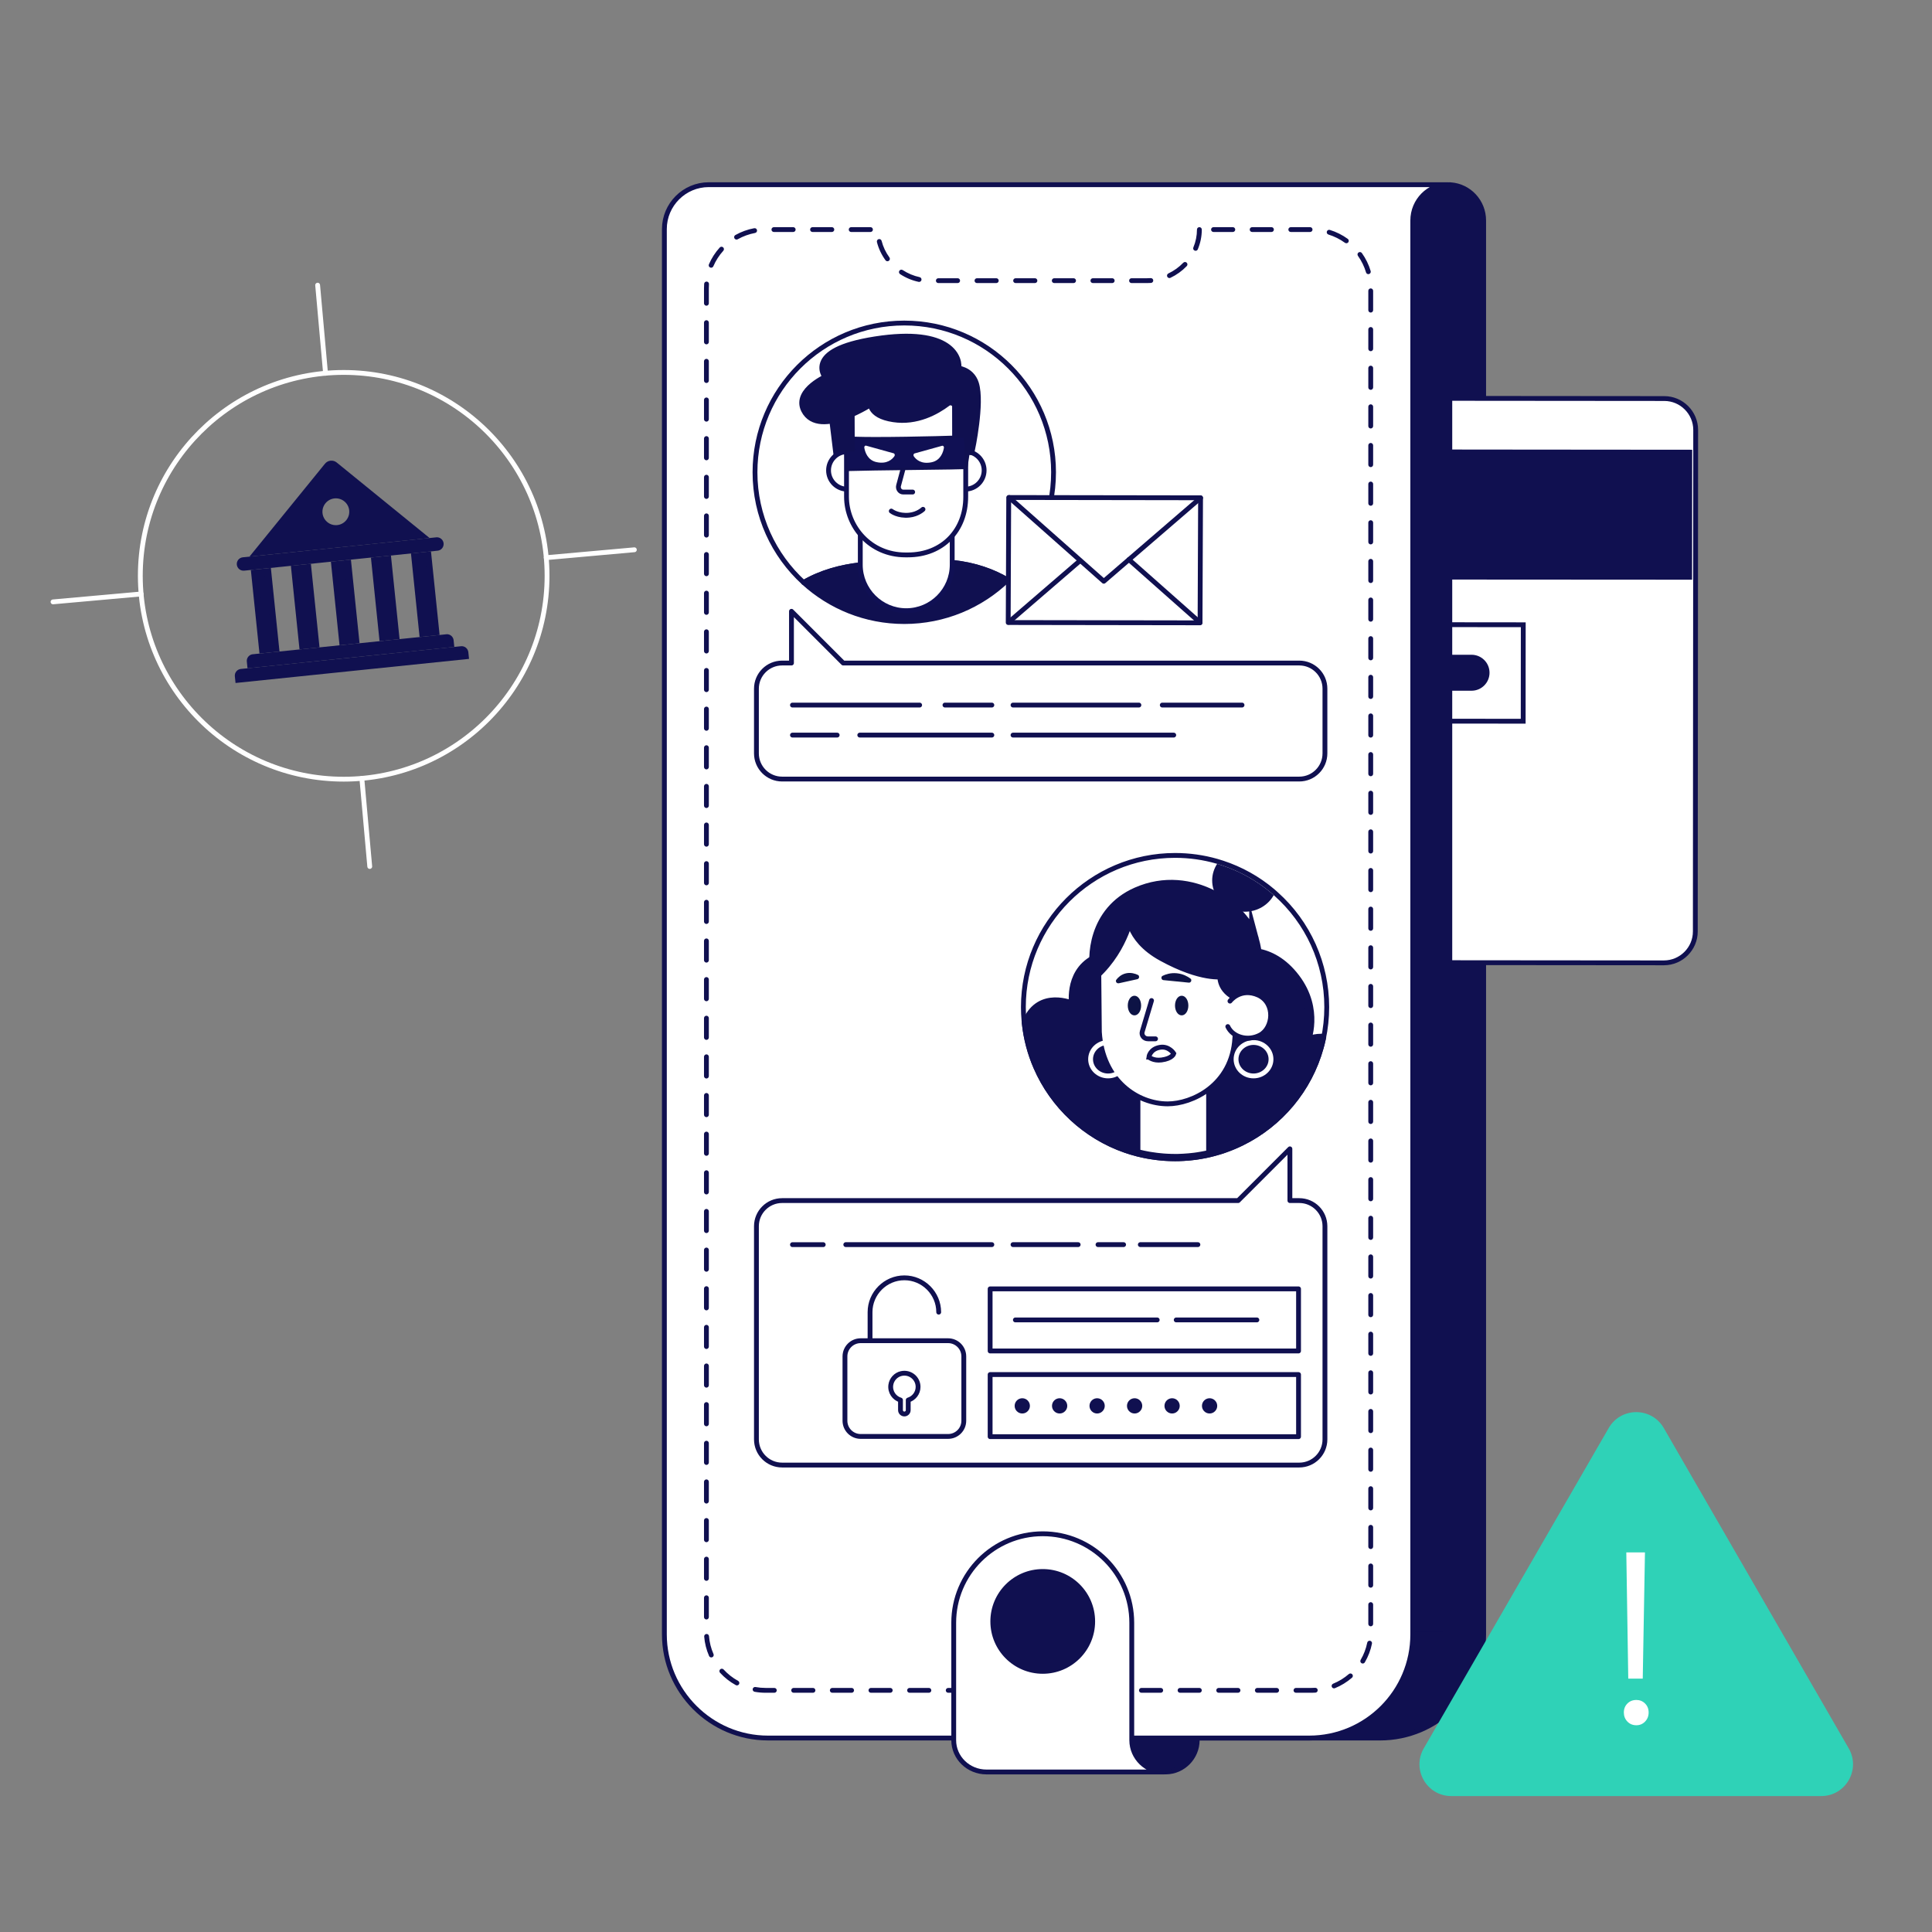 <?xml version="1.0" encoding="UTF-8"?>
<svg xmlns="http://www.w3.org/2000/svg" width="800" height="800" viewBox="0 0 800 800">
  <rect x="0" y="0" width="800" height="800" fill="#808080" stroke="none"/>
  <defs>
    <style>
      .cls-1, .cls-2, .cls-3, .cls-4 {
        fill: #fff;
      }

      .cls-5, .cls-6, .cls-7, .cls-8, .cls-9, .cls-10, .cls-11 {
        fill: #101050;
      }

      .cls-12 {
        fill: #2fd2b7;
      }

      .cls-2, .cls-6, .cls-7, .cls-8, .cls-3, .cls-13, .cls-14, .cls-11, .cls-15 {
        stroke: #101050;
      }

      .cls-2, .cls-6, .cls-8, .cls-9, .cls-3, .cls-4, .cls-16, .cls-13, .cls-17, .cls-15, .cls-18 {
        stroke-width: 2px;
      }

      .cls-2, .cls-7, .cls-8, .cls-9, .cls-10, .cls-14, .cls-11, .cls-17, .cls-15 {
        stroke-miterlimit: 10;
      }

      .cls-6, .cls-7, .cls-3, .cls-4, .cls-16, .cls-13, .cls-17, .cls-15 {
        stroke-linecap: round;
      }

      .cls-6, .cls-3, .cls-4, .cls-16, .cls-13, .cls-18, .cls-19 {
        stroke-linejoin: round;
      }

      .cls-7, .cls-10 {
        stroke-width: 4px;
      }

      .cls-9, .cls-10, .cls-16, .cls-17 {
        stroke: #fff;
      }

      .cls-4, .cls-18 {
        stroke: #101054;
      }

      .cls-16, .cls-13, .cls-17, .cls-15 {
        fill: none;
      }

      .cls-14, .cls-18 {
        fill: #101054;
      }

      .cls-19 {
        fill: #0d1345;
        stroke: #0d1345;
      }
    </style>
  </defs>
  <g id="Character-2" data-name="Character">
    <path class="cls-8" d="m600.767,76.513c7.591.575,13.579,6.976,13.579,14.781l.003,4.222-0,570.125 0,3.306v7.831c0,23.696-19.21,42.906-42.906,42.906h-90.666V76.513h119.99Z"/>
    <g>
      <path class="cls-2" d="m702.146,178.027l-.152,207.684c0,7.136-5.846,12.982-12.997,12.982l-88.658-.076v-233.664l88.825.076c7.136,0,12.982,5.861,12.982,12.997Z"/>
      <g>
        <polygon class="cls-5" points="600.838 239.478 600.838 186.636 629.658 186.666 700.203 186.726 700.158 239.538 600.838 239.478"/>
        <path class="cls-5" d="m601.338,187.137l28.319.029,70.045.06-.044,51.812-98.32-.059v-51.841m-1-1.001v53.842l100.319.061.046-53.811-71.045-.061-29.32-.03h0Z"/>
      </g>
      <polygon class="cls-2" points="630.751 258.699 630.721 298.647 600.338 298.617 600.338 258.669 630.751 258.699"/>
      <path class="cls-11" d="m616.281,278.559c0,1.928-.774,3.659-2.035,4.92-1.26,1.26-2.991,2.035-4.904,2.035h-9.004v-13.893h8.989c3.841,0,6.954,3.097,6.954,6.939Z"/>
    </g>
    <path class="cls-2" d="m588.537,90.153l.039.039c-.363-.026-.712-.039-1.075-.039h1.036Z"/>
    <rect class="cls-5" x="577.463" y="513.384" width="20.121" height="162.445"/>
    <path class="cls-2" d="m599.657,76.473c-8.086,0-14.661,6.642-14.661,14.821v585.484c0,23.696-19.205,42.901-42.901,42.901h-224.087c-23.602,0-42.901-19.299-42.901-42.901V94.836c0-10.104,8.259-18.363,18.363-18.363h306.187Z"/>
    <g>
      <path class="cls-1" d="m496.635,95.059h0c0,11.38-9.737,21.155-21.639,21.155l-89.89 0c-11.901 0-21.639-9.775-21.639-21.155h0l-.007.001h-46.422c-13.517,0-24.524,10.892-24.524,24.267v556.343c0,13.39,11.007,24.267,24.524,24.267h226.024c13.517,0,24.524-10.877,24.524-24.267V119.327c0-13.375-11.007-24.267-24.524-24.267h-46.422l-.005-.001Z"/>
      <path class="cls-5" d="m543.063,700.936h-6.429c-.552,0-1-.448-1-1s.448-1,1-1h6.429c.506,0,1.008-.016,1.506-.047.558-.037,1.026.384,1.061.935.035.551-.384,1.026-.935,1.061-.541.034-1.084.051-1.632.051Zm-14.429,0h-8c-.552,0-1-.448-1-1s.448-1,1-1h8c.552,0,1,.448,1,1s-.448,1-1,1Zm-16,0h-8c-.552,0-1-.448-1-1s.448-1,1-1h8c.552,0,1,.448,1,1s-.448,1-1,1Zm-16,0h-8c-.552,0-1-.448-1-1s.448-1,1-1h8c.552,0,1,.448,1,1s-.448,1-1,1Zm-16,0h-8c-.552,0-1-.448-1-1s.448-1,1-1h8c.552,0,1,.448,1,1s-.448,1-1,1Zm-16,0h-8c-.552,0-1-.448-1-1s.448-1,1-1h8c.552,0,1,.448,1,1s-.448,1-1,1Zm-16,0h-8c-.552,0-1-.448-1-1s.448-1,1-1h8c.552,0,1,.448,1,1s-.448,1-1,1Zm-16,0h-8c-.552,0-1-.448-1-1s.448-1,1-1h8c.552,0,1,.448,1,1s-.448,1-1,1Zm-16,0h-8c-.552,0-1-.448-1-1s.448-1,1-1h8c.552,0,1,.448,1,1s-.448,1-1,1Zm-16,0h-8c-.552,0-1-.448-1-1s.448-1,1-1h8c.552,0,1,.448,1,1s-.448,1-1,1Zm-16,0h-8c-.552,0-1-.448-1-1s.448-1,1-1h8c.552,0,1,.448,1,1s-.448,1-1,1Zm-16,0h-8c-.552,0-1-.448-1-1s.448-1,1-1h8c.552,0,1,.448,1,1s-.448,1-1,1Zm-16,0h-8c-.552,0-1-.448-1-1s.448-1,1-1h8c.552,0,1,.448,1,1s-.448,1-1,1Zm-16,0h-8c-.552,0-1-.448-1-1s.448-1,1-1h8c.552,0,1,.448,1,1s-.448,1-1,1Zm-16,0h-3.595c-1.53,0-3.063-.136-4.557-.403-.544-.098-.905-.617-.808-1.161.098-.543.619-.908,1.161-.808,1.377.247,2.792.372,4.204.372h3.595c.552,0,1,.448,1,1s-.448,1-1,1Zm231.762-1.825c-.395,0-.768-.235-.926-.622-.209-.511.036-1.095.547-1.304,2.375-.97,4.565-2.315,6.512-3.997.417-.362,1.049-.315,1.411.103.361.418.315,1.049-.103,1.41-2.111,1.825-4.487,3.283-7.062,4.336-.124.05-.252.075-.378.075Zm-247.245-1.221c-.163,0-.328-.04-.481-.124-2.441-1.343-4.634-3.064-6.518-5.116-.374-.407-.347-1.039.06-1.413.407-.375,1.04-.348,1.413.06,1.737,1.891,3.759,3.478,6.009,4.716.484.266.661.874.394,1.358-.182.331-.524.518-.877.518Zm259.129-9.062c-.172,0-.346-.044-.505-.138-.476-.28-.636-.893-.356-1.369,1.303-2.219,2.219-4.617,2.722-7.127.108-.542.634-.894,1.177-.784.542.108.893.635.784,1.177-.546,2.729-1.542,5.336-2.958,7.747-.186.317-.521.494-.863.494Zm-269.748-2.519c-.385,0-.751-.224-.916-.598-1.122-2.553-1.803-5.26-2.024-8.044-.043-.55.367-1.032.918-1.076.555-.042,1.032.368,1.076.918.203,2.561.829,5.05,1.861,7.398.222.506-.008,1.096-.513,1.318-.131.058-.268.085-.402.085Zm273.054-12.886c-.552,0-1-.448-1-1v-8c0-.552.448-1,1-1s1,.448,1,1v8c0,.552-.448,1-1,1Zm-275.072-2.833c-.552,0-1-.448-1-1v-8c0-.552.448-1,1-1s1,.448,1,1v8c0,.552-.448,1-1,1Zm275.072-13.167c-.552,0-1-.448-1-1v-8c0-.552.448-1,1-1s1,.448,1,1v8c0,.552-.448,1-1,1Zm-275.072-2.833c-.552,0-1-.448-1-1v-8c0-.552.448-1,1-1s1,.448,1,1v8c0,.552-.448,1-1,1Zm275.072-13.167c-.552,0-1-.448-1-1v-8c0-.552.448-1,1-1s1,.448,1,1v8c0,.552-.448,1-1,1Zm-275.072-2.833c-.552,0-1-.448-1-1v-8c0-.552.448-1,1-1s1,.448,1,1v8c0,.552-.448,1-1,1Zm275.072-13.167c-.552,0-1-.448-1-1v-8c0-.552.448-1,1-1s1,.448,1,1v8c0,.552-.448,1-1,1Zm-275.072-2.833c-.552,0-1-.448-1-1v-8c0-.552.448-1,1-1s1,.448,1,1v8c0,.552-.448,1-1,1Zm275.072-13.167c-.552,0-1-.448-1-1v-8c0-.552.448-1,1-1s1,.448,1,1v8c0,.552-.448,1-1,1Zm-275.072-2.833c-.552,0-1-.448-1-1v-8c0-.552.448-1,1-1s1,.448,1,1v8c0,.552-.448,1-1,1Zm275.072-13.167c-.552,0-1-.448-1-1v-8c0-.552.448-1,1-1s1,.448,1,1v8c0,.552-.448,1-1,1Zm-275.072-2.833c-.552,0-1-.448-1-1v-8c0-.552.448-1,1-1s1,.448,1,1v8c0,.552-.448,1-1,1Zm275.072-13.167c-.552,0-1-.448-1-1v-8c0-.552.448-1,1-1s1,.448,1,1v8c0,.552-.448,1-1,1Zm-275.072-2.833c-.552,0-1-.448-1-1v-8c0-.552.448-1,1-1s1,.448,1,1v8c0,.552-.448,1-1,1Zm275.072-13.167c-.552,0-1-.448-1-1v-8c0-.552.448-1,1-1s1,.448,1,1v8c0,.552-.448,1-1,1Zm-275.072-2.833c-.552,0-1-.448-1-1v-8c0-.552.448-1,1-1s1,.448,1,1v8c0,.552-.448,1-1,1Zm275.072-13.167c-.552,0-1-.448-1-1v-8c0-.552.448-1,1-1s1,.448,1,1v8c0,.552-.448,1-1,1Zm-275.072-2.833c-.552,0-1-.448-1-1v-8c0-.552.448-1,1-1s1,.448,1,1v8c0,.552-.448,1-1,1Zm275.072-13.167c-.552,0-1-.448-1-1v-8c0-.552.448-1,1-1s1,.448,1,1v8c0,.552-.448,1-1,1Zm-275.072-2.833c-.552,0-1-.448-1-1v-8c0-.552.448-1,1-1s1,.448,1,1v8c0,.552-.448,1-1,1Zm275.072-13.167c-.552,0-1-.448-1-1v-8c0-.552.448-1,1-1s1,.448,1,1v8c0,.552-.448,1-1,1Zm-275.072-2.833c-.552,0-1-.448-1-1v-8c0-.552.448-1,1-1s1,.448,1,1v8c0,.552-.448,1-1,1Zm275.072-13.167c-.552,0-1-.448-1-1v-8c0-.552.448-1,1-1s1,.448,1,1v8c0,.552-.448,1-1,1Zm-275.072-2.833c-.552,0-1-.448-1-1v-8c0-.552.448-1,1-1s1,.448,1,1v8c0,.552-.448,1-1,1Zm275.072-13.167c-.552,0-1-.448-1-1v-8c0-.552.448-1,1-1s1,.448,1,1v8c0,.552-.448,1-1,1Zm-275.072-2.833c-.552,0-1-.448-1-1v-8c0-.552.448-1,1-1s1,.448,1,1v8c0,.552-.448,1-1,1Zm275.072-13.167c-.552,0-1-.448-1-1v-8c0-.552.448-1,1-1s1,.448,1,1v8c0,.552-.448,1-1,1Zm-275.072-2.833c-.552,0-1-.448-1-1v-8c0-.552.448-1,1-1s1,.448,1,1v8c0,.552-.448,1-1,1Zm275.072-13.167c-.552,0-1-.448-1-1v-8c0-.552.448-1,1-1s1,.448,1,1v8c0,.552-.448,1-1,1Zm-275.072-2.833c-.552,0-1-.448-1-1v-8c0-.552.448-1,1-1s1,.448,1,1v8c0,.552-.448,1-1,1Zm275.072-13.167c-.552,0-1-.448-1-1v-8c0-.552.448-1,1-1s1,.448,1,1v8c0,.552-.448,1-1,1Zm-275.072-2.833c-.552,0-1-.448-1-1v-8c0-.552.448-1,1-1s1,.448,1,1v8c0,.552-.448,1-1,1Zm275.072-13.167c-.552,0-1-.448-1-1v-8c0-.552.448-1,1-1s1,.448,1,1v8c0,.552-.448,1-1,1Zm-275.072-2.833c-.552,0-1-.448-1-1v-8c0-.552.448-1,1-1s1,.448,1,1v8c0,.552-.448,1-1,1Zm275.072-13.167c-.552,0-1-.448-1-1v-8c0-.552.448-1,1-1s1,.448,1,1v8c0,.552-.448,1-1,1Zm-275.072-2.833c-.552,0-1-.448-1-1v-8c0-.552.448-1,1-1s1,.448,1,1v8c0,.552-.448,1-1,1Zm275.072-13.167c-.552,0-1-.448-1-1v-8c0-.552.448-1,1-1s1,.448,1,1v8c0,.552-.448,1-1,1Zm-275.072-2.833c-.552,0-1-.448-1-1v-8c0-.552.448-1,1-1s1,.448,1,1v8c0,.552-.448,1-1,1Zm275.072-13.167c-.552,0-1-.448-1-1v-8c0-.552.448-1,1-1s1,.448,1,1v8c0,.552-.448,1-1,1Zm-275.072-2.833c-.552,0-1-.448-1-1v-8c0-.552.448-1,1-1s1,.448,1,1v8c0,.552-.448,1-1,1Zm275.072-13.167c-.552,0-1-.448-1-1v-8c0-.552.448-1,1-1s1,.448,1,1v8c0,.552-.448,1-1,1Zm-275.072-2.833c-.552,0-1-.448-1-1v-8c0-.552.448-1,1-1s1,.448,1,1v8c0,.552-.448,1-1,1Zm275.072-13.167c-.552,0-1-.448-1-1v-8c0-.552.448-1,1-1s1,.448,1,1v8c0,.552-.448,1-1,1Zm-275.072-2.833c-.552,0-1-.448-1-1v-8c0-.552.448-1,1-1s1,.448,1,1v8c0,.552-.448,1-1,1Zm275.072-13.167c-.552,0-1-.448-1-1v-8c0-.552.448-1,1-1s1,.448,1,1v8c0,.552-.448,1-1,1Zm-275.072-2.833c-.552,0-1-.448-1-1v-8c0-.552.448-1,1-1s1,.448,1,1v8c0,.552-.448,1-1,1Zm275.072-13.167c-.552,0-1-.448-1-1v-8c0-.552.448-1,1-1s1,.448,1,1v8c0,.552-.448,1-1,1Zm-275.072-2.833c-.552,0-1-.448-1-1v-8c0-.552.448-1,1-1s1,.448,1,1v8c0,.552-.448,1-1,1Zm275.072-13.167c-.552,0-1-.448-1-1v-8c0-.552.448-1,1-1s1,.448,1,1v8c0,.552-.448,1-1,1Zm-275.072-2.833c-.552,0-1-.448-1-1v-8c0-.552.448-1,1-1s1,.448,1,1v8c0,.552-.448,1-1,1Zm275.072-13.167c-.552,0-1-.448-1-1v-8c0-.552.448-1,1-1s1,.448,1,1v8c0,.552-.448,1-1,1Zm-275.072-2.833c-.552,0-1-.448-1-1v-8c0-.552.448-1,1-1s1,.448,1,1v8c0,.552-.448,1-1,1Zm275.072-13.167c-.552,0-1-.448-1-1v-8c0-.552.448-1,1-1s1,.448,1,1v8c0,.552-.448,1-1,1Zm-275.072-2.833c-.552,0-1-.448-1-1v-8c0-.552.448-1,1-1s1,.448,1,1v8c0,.552-.448,1-1,1Zm275.072-13.167c-.552,0-1-.448-1-1v-8c0-.552.448-1,1-1s1,.448,1,1v8c0,.552-.448,1-1,1Zm-275.072-2.833c-.552,0-1-.448-1-1v-8c0-.552.448-1,1-1s1,.448,1,1v8c0,.552-.448,1-1,1Zm275.072-13.167c-.552,0-1-.448-1-1v-8c0-.552.448-1,1-1s1,.448,1,1v8c0,.552-.448,1-1,1Zm-275.072-2.833c-.552,0-1-.448-1-1v-8c0-.552.448-1,1-1s1,.448,1,1v8c0,.552-.448,1-1,1Zm275.072-13.167c-.552,0-1-.448-1-1v-8c0-.552.448-1,1-1s1,.448,1,1v8c0,.552-.448,1-1,1Zm-275.072-2.833c-.552,0-1-.448-1-1v-8c0-.552.448-1,1-1s1,.448,1,1v8c0,.552-.448,1-1,1Zm275.072-13.167c-.552,0-1-.448-1-1v-8c0-.552.448-1,1-1s1,.448,1,1v8c0,.552-.448,1-1,1Zm-275.072-2.833c-.552,0-1-.448-1-1v-8c0-.552.448-1,1-1s1,.448,1,1v8c0,.552-.448,1-1,1Zm275.072-13.167c-.552,0-1-.448-1-1v-8c0-.552.448-1,1-1s1,.448,1,1v8c0,.552-.448,1-1,1Zm-275.072-2.833c-.552,0-1-.448-1-1v-8c0-.552.448-1,1-1s1,.448,1,1v8c0,.552-.448,1-1,1Zm275.072-13.167c-.552,0-1-.448-1-1v-8c0-.552.448-1,1-1s1,.448,1,1v8c0,.552-.448,1-1,1Zm-275.072-2.833c-.552,0-1-.448-1-1v-8c0-.552.448-1,1-1s1,.448,1,1v8c0,.552-.448,1-1,1Zm275.072-13.167c-.552,0-1-.448-1-1v-8c0-.552.448-1,1-1s1,.448,1,1v8c0,.552-.448,1-1,1Zm-275.072-2.833c-.552,0-1-.448-1-1v-8c0-.552.448-1,1-1s1,.448,1,1v8c0,.552-.448,1-1,1Zm275.072-13.167c-.552,0-1-.448-1-1v-8c0-.552.448-1,1-1s1,.448,1,1v8c0,.552-.448,1-1,1Zm-275.072-2.833c-.552,0-1-.448-1-1v-6.265c0-.607.022-1.209.064-1.805.039-.551.518-.961,1.069-.926.551.04.966.518.926,1.069-.04.549-.06,1.104-.06,1.663v6.265c0,.552-.448,1-1,1Zm182.481-9.378h-6.453c-.552,0-1-.448-1-1s.448-1,1-1h6.453c.495,0,.986-.018,1.473-.053.565-.033,1.03.375,1.069.926s-.375,1.029-.926,1.069c-.535.038-1.074.058-1.617.058Zm-14.453,0h-8c-.552,0-1-.448-1-1s.448-1,1-1h8c.552,0,1,.448,1,1s-.448,1-1,1Zm-16,0h-8c-.552,0-1-.448-1-1s.448-1,1-1h8c.552,0,1,.448,1,1s-.448,1-1,1Zm-16,0h-8c-.552,0-1-.448-1-1s.448-1,1-1h8c.552,0,1,.448,1,1s-.448,1-1,1Zm-16,0h-8c-.552,0-1-.448-1-1s.448-1,1-1h8c.552,0,1,.448,1,1s-.448,1-1,1Zm-16,0h-8c-.552,0-1-.448-1-1s.448-1,1-1h8c.552,0,1,.448,1,1s-.448,1-1,1Zm-15.963-.48c-.07,0-.14-.007-.211-.022-2.731-.587-5.313-1.668-7.674-3.213-.462-.302-.592-.922-.29-1.384.303-.462.922-.592,1.384-.29,2.154,1.41,4.51,2.396,7,2.932.54.116.883.648.767,1.188-.101.469-.516.79-.977.79Zm103.653-1.598c-.375,0-.733-.211-.904-.572-.236-.499-.023-1.095.476-1.332,2.311-1.094,4.385-2.586,6.164-4.436.383-.398,1.017-.41,1.414-.027.398.383.41,1.016.027,1.414-1.948,2.024-4.219,3.658-6.75,4.856-.138.065-.284.096-.427.096Zm82.372-1.612c-.432,0-.83-.282-.958-.717-.725-2.451-1.853-4.758-3.35-6.857-.321-.449-.216-1.074.233-1.395.45-.321,1.074-.216,1.395.233,1.627,2.28,2.852,4.787,3.64,7.451.157.529-.146,1.086-.675,1.243-.095.028-.19.042-.284.042Zm-272.145-2.663c-.132,0-.266-.026-.395-.082-.507-.218-.742-.806-.523-1.313,1.097-2.55,2.604-4.896,4.482-6.972.37-.409,1.002-.441,1.413-.071.41.371.441,1.003.071,1.413-1.729,1.912-3.119,4.072-4.128,6.42-.163.378-.531.605-.919.605Zm73.019-2.682c-.31,0-.614-.143-.81-.412-1.672-2.301-2.868-4.835-3.552-7.532-.136-.536.188-1.08.723-1.215.534-.134,1.08.188,1.215.723.622,2.45,1.709,4.753,3.232,6.848.325.447.226,1.072-.221,1.396-.177.129-.383.191-.587.191Zm127.585-4.33c-.128,0-.259-.025-.384-.078-.51-.212-.751-.798-.538-1.308.992-2.378,1.495-4.869,1.495-7.404,0-.552.448-1,1-1s1,.448,1,1c0,2.8-.555,5.55-1.649,8.173-.16.384-.532.616-.923.616Zm62.431-3.126c-.203,0-.408-.062-.585-.189-2.085-1.507-4.384-2.656-6.833-3.415-.527-.163-.823-.723-.659-1.251.163-.528.722-.826,1.251-.659,2.657.823,5.151,2.069,7.413,3.704.447.324.548.949.225,1.396-.196.271-.501.414-.812.414Zm-252.502-1.524c-.35,0-.69-.184-.873-.511-.271-.482-.099-1.091.383-1.361,2.432-1.364,5.054-2.315,7.792-2.827.547-.101,1.066.256,1.167.799.102.543-.256,1.065-.799,1.167-2.524.472-4.94,1.349-7.182,2.605-.155.087-.323.128-.488.128Zm237.493-3.138h-8c-.552,0-1-.448-1-1s.448-1,1-1h8c.552,0,1,.448,1,1s-.448,1-1,1Zm-16,0h-8c-.552,0-1-.448-1-1s.448-1,1-1h8c.552,0,1,.448,1,1s-.448,1-1,1Zm-16,0h-8c-.552,0-1-.448-1-1s.448-1,1-1h8c.552,0,1,.448,1,1s-.448,1-1,1Zm-150.035,0h-8c-.552,0-1-.448-1-1s.448-1,1-1h8c.552,0,1,.448,1,1s-.448,1-1,1Zm-16,0h-8c-.552,0-1-.448-1-1s.448-1,1-1h8c.552,0,1,.448,1,1s-.448,1-1,1Zm-16,0h-8c-.552,0-1-.448-1-1s.448-1,1-1h8c.552,0,1,.448,1,1s-.448,1-1,1Z"/>
    </g>
    <g>
      <path class="cls-8" d="m495.664,720.001h-31.421l.459,13.445s17.049.289,18.153.274c7.164-.098,12.882-6.097,12.882-13.14h0l-.073-.58Z"/>
      <path class="cls-2" d="m482.197,733.736h-73.722c-7.497,0-13.561-5.899-13.561-13.155v-45.784l-0-2.833c0-20.36,16.504-36.863,36.864-36.863,20.36,0,36.864,16.504,36.864,36.863l-0,2.833v45.784c0,7.256,6.064,13.155,13.561,13.155"/>
      <path class="cls-9" d="m454.458,671.4c0,12.525-10.156,22.67-22.681,22.67-12.525,0-22.681-10.145-22.681-22.67,0-12.535,10.156-22.681,22.681-22.681,12.525,0,22.681,10.145,22.681,22.681Z"/>
    </g>
    <g>
      <g>
        <path class="cls-6" d="m417.251,240.143c-11.11,10.677-26.2,17.232-42.812,17.232-16.062,0-30.695-6.134-41.699-16.179,7.258-4.25,15.465-6.415,23.484-7.328,3.36-.375,6.696-.538,9.916-.538l1.534.761,11.929-2.763c-.059.14,1.393.773,11.32,1.276,1.147.059,2.271.152,3.36.258,9.518.972,17.045,3.805,22.969,7.282Z"/>
        <path class="cls-13" d="m436.251,195.564c0,17.525-7.293,33.341-19,44.579-5.924-3.477-13.451-6.31-22.969-7.282-1.089-.105-2.213-.199-3.36-.258-9.927-.503-11.379-1.136-11.32-1.276l-11.929,2.763-1.534-.761c-3.219,0-6.556.164-9.916.538-8.019.913-16.226,3.079-23.484,7.328-12.362-11.297-20.112-27.558-20.112-45.633,0-34.137,27.675-61.8,61.812-61.8,34.137,0,61.812,27.663,61.812,61.8Z"/>
        <g>
          <g>
            <path class="cls-4" d="m375.257,252.871c-10.493,0-19.03-8.537-19.03-19.03v-25.715c0-1.258,1.02-2.278,2.278-2.278h33.504c1.258,0,2.278,1.02,2.278,2.278v25.715c0,10.493-8.537,19.03-19.03,19.03Z"/>
            <polyline class="cls-7" points="344.037 162.726 347.382 190.258 350.791 188.607 352.27 167.808"/>
            <circle class="cls-4" cx="350.863" cy="194.782" r="7.778"/>
            <circle class="cls-4" cx="399.727" cy="194.761" r="7.778"/>
            <path class="cls-4" d="m375.95,229.775l-1.069-0c-14.543,0-24.361-11.738-24.361-24.113l0-35.388c0-12.562,9.357-22.841,21.919-22.841h1.069c15.321,0,26.379,7.94,26.379,22.841l0,35.443c0,13.955-9.665,24.058-23.937,24.058Z"/>
            <path class="cls-7" d="m396.253,168.371c-.004-2.127-2.568-3.3-4.315-1.983-4.594,3.467-12.499,7.842-21.897,6.426-10.219-1.539-8.672-6.914-8.672-6.914,0,0-22.143,14.741-27.737,3.596-3.717-7.405,9.429-13.036,9.429-13.036,0,0-10.43-10.478,19.409-15.149,31.247-4.891,34.654,7.648,33.449,11.958h0s5.719.227,7.445,5.717c2.466,7.845-1.692,27.412-1.692,27.412l-1.965-.107-.756,5.025h-2.654l-.045-22.945Z"/>
            <path class="cls-13" d="m375.605,187.961l-3.524,13.103c-.362,1.344.589,2.681,1.906,2.681h3.927"/>
            <ellipse class="cls-18" cx="370.138" cy="189.031" rx="1.849" ry="3.047"/>
            <ellipse class="cls-18" cx="356.342" cy="189.031" rx="1.849" ry="3.047"/>
            <path class="cls-14" d="m399.879,184.361c0,2.736.129,9.392.129,9.392-4.78.203-26.975.368-37.866.57-10.829.201-11.73.266-11.73.266l-.45-13.701s-.221.561,12.441.561c16.838,0,36.969-.688,36.969-.688l.507,3.601Z"/>
            <path class="cls-1" d="m378.72,187.752l11.39-3.163c.437-.121.832.321.746.838-.295,1.773-1.345,5.191-5.081,5.982-4.353.921-6.511-1.182-7.398-2.485-.286-.42-.106-1.047.342-1.172Z"/>
            <path class="cls-1" d="m370.026,187.703l-11.39-3.163c-.437-.121-.832.321-.746.838.295,1.773,1.345,5.191,5.081,5.982,4.353.921,6.511-1.182,7.398-2.485.286-.42.106-1.047-.342-1.172Z"/>
            <polyline class="cls-7" points="351.863 165.664 351.927 184.962 347.682 184.962 347.682 168.623"/>
          </g>
          <path class="cls-13" d="m382.193,210.889s-2.123,2.068-5.708,2.425c-4.694.468-7.425-1.69-7.425-1.69"/>
        </g>
      </g>
      <g>
        <path class="cls-3" d="m548.629,285.182v26.776c0,5.868-4.756,10.634-10.634,10.634h-214.14c-5.868,0-10.634-4.766-10.634-10.634v-26.776c0-5.878,4.766-10.634,10.634-10.634h3.877v-21.427l21.427,21.427h188.836c5.878,0,10.634,4.756,10.634,10.634Z"/>
        <line class="cls-13" x1="328.142" y1="291.955" x2="380.803" y2="291.955"/>
        <line class="cls-13" x1="391.288" y1="291.955" x2="410.7" y2="291.955"/>
        <line class="cls-13" x1="481.273" y1="291.955" x2="514.298" y2="291.955"/>
        <line class="cls-13" x1="419.471" y1="291.955" x2="471.59" y2="291.955"/>
        <line class="cls-13" x1="328.142" y1="304.388" x2="346.655" y2="304.388"/>
        <line class="cls-13" x1="356.012" y1="304.388" x2="410.7" y2="304.388"/>
        <line class="cls-13" x1="419.471" y1="304.388" x2="486.019" y2="304.388"/>
      </g>
      <g>
        <polygon class="cls-3" points="496.916 257.9 417.479 257.777 417.689 206.006 497.127 206.129 496.916 257.9"/>
        <polyline class="cls-13" points="417.882 206.008 457.06 240.686 497.127 206.162"/>
        <line class="cls-13" x1="447.178" y1="232.211" x2="417.672" y2="257.635"/>
        <line class="cls-13" x1="496.916" y1="257.789" x2="467.465" y2="231.72"/>
      </g>
    </g>
  </g>
  <g id="References">
    <g>
      <g>
        <g>
          <rect class="cls-5" x="105.634" y="235.489" width="8.332" height="34.797" transform="translate(-25.386 12.611) rotate(-5.894)"/>
          <rect class="cls-5" x="108.408" y="238.268" width="2.779" height="29.239" transform="translate(-25.386 12.611) rotate(-5.894)"/>
        </g>
        <g>
          <rect class="cls-5" x="122.21" y="233.778" width="8.328" height="34.797" transform="translate(-25.123 14.304) rotate(-5.894)"/>
          <rect class="cls-5" x="124.984" y="236.557" width="2.779" height="29.239" transform="translate(-25.123 14.304) rotate(-5.894)"/>
        </g>
        <g>
          <rect class="cls-5" x="171.93" y="228.645" width="8.332" height="34.797" transform="translate(-24.333 19.382) rotate(-5.894)"/>
          <rect class="cls-5" x="174.709" y="231.424" width="2.779" height="29.239" transform="translate(-24.333 19.383) rotate(-5.894)"/>
        </g>
        <g>
          <rect class="cls-5" x="155.354" y="230.356" width="8.332" height="34.797" transform="translate(-24.597 17.689) rotate(-5.894)"/>
          <rect class="cls-5" x="158.133" y="233.135" width="2.779" height="29.239" transform="translate(-24.597 17.69) rotate(-5.894)"/>
        </g>
        <g>
          <rect class="cls-5" x="138.782" y="232.067" width="8.332" height="34.797" transform="translate(-24.86 15.997) rotate(-5.894)"/>
          <rect class="cls-5" x="141.556" y="234.846" width="2.779" height="29.239" transform="translate(-24.86 15.996) rotate(-5.894)"/>
        </g>
        <path class="cls-5" d="m187.831,265.112l.285,2.765-85.628,8.839-.285-2.765c-.148-1.437.825-2.721,2.196-3.011l80.681-8.328c1.402.004,2.603,1.064,2.751,2.501Z"/>
        <path class="cls-5" d="m193.93,270.065l.285,2.765-96.685,9.981-.285-2.765c-.157-1.524.955-2.887,2.479-3.045l91.171-9.411c1.524-.157,2.878.951,3.035,2.475Z"/>
        <path class="cls-5" d="m183.688,224.975c.158,1.528-.941,2.895-2.465,3.053l-80.113,8.27c-1.524.157-2.892-.955-3.05-2.483-.157-1.519.955-2.893,2.479-3.05l80.113-8.27c1.524-.157,2.879.961,3.036,2.481Z"/>
        <path class="cls-5" d="m139.406,191.499c-.682-.547-1.58-.838-2.522-.741-.942.097-1.753.565-2.309,1.24l-31.274,38.483,74.581-7.699-38.476-31.283Zm.232,25.933c-3.039.314-5.781-1.907-6.096-4.963-.314-3.039,1.916-5.773,4.955-6.087,3.047-.315,5.789,1.906,6.103,4.945.315,3.056-1.915,5.79-4.962,6.104Z"/>
      </g>
      <g>
        <line class="cls-16" x1="153.103" y1="358.794" x2="149.833" y2="322.308"/>
        <line class="cls-16" x1="134.799" y1="154.562" x2="131.529" y2="118.076"/>
        <line class="cls-16" x1="262.675" y1="227.648" x2="226.19" y2="230.918"/>
        <line class="cls-16" x1="58.443" y1="245.952" x2="21.958" y2="249.222"/>
        <circle class="cls-16" cx="142.314" cy="238.429" r="84.212"/>
      </g>
    </g>
    <g>
      <g>
        <rect class="cls-13" x="409.994" y="533.692" width="127.705" height="25.716"/>
        <rect class="cls-13" x="409.994" y="569.176" width="127.705" height="25.716"/>
        <line class="cls-13" x1="420.451" y1="546.551" x2="479.171" y2="546.551"/>
        <line class="cls-13" x1="487.048" y1="546.551" x2="520.445" y2="546.551"/>
        <circle class="cls-10" cx="423.303" cy="582.141" r="5.151"/>
        <circle class="cls-10" cx="438.771" cy="582.141" r="5.151"/>
        <circle class="cls-10" cx="454.295" cy="582.141" r="5.151"/>
        <circle class="cls-10" cx="469.819" cy="582.141" r="5.151"/>
        <circle class="cls-10" cx="485.343" cy="582.141" r="5.151"/>
        <circle class="cls-10" cx="500.867" cy="582.141" r="5.151"/>
      </g>
      <g>
        <path class="cls-13" d="m360.267,554.578v-11.241c0-7.819,6.396-14.215,14.214-14.215,3.909,0,7.463,1.599,10.04,4.175,2.576,2.577,4.175,6.13,4.175,10.04h0"/>
        <path class="cls-13" d="m392.586,555.16h-36.206c-3.589,0-6.503,2.913-6.503,6.503v26.634c0,3.589,2.913,6.503,6.503,6.503h36.206c3.589,0,6.503-2.913,6.503-6.503v-26.634c0-3.589-2.913-6.503-6.503-6.503Zm-16.51,24.566v4.176c0,.884-.717,1.6-1.6,1.6h-0c-.884,0-1.6-.717-1.6-1.6v-4.176c-2.583-.768-4.394-3.314-4.014-6.217.302-2.309,2.073-4.255,4.348-4.751,3.678-.802,6.947,1.976,6.947,5.519,0,2.576-1.727,4.749-4.08,5.449Z"/>
      </g>
      <path class="cls-13" d="m313.222,507.771l-0,88.244c-0,5.868,4.756,10.634,10.634,10.634l214.14 0c5.868 0,10.634-4.766,10.634-10.634l0-88.244c0-5.878-4.766-10.634-10.634-10.634l-3.877-0.0 0-21.427-21.427,21.427-188.836-0c-5.878-0-10.634,4.756-10.634,10.634Z"/>
      <line class="cls-13" x1="328.142" y1="515.384" x2="340.879" y2="515.384"/>
      <line class="cls-13" x1="350.222" y1="515.373" x2="410.7" y2="515.373"/>
      <line class="cls-13" x1="454.663" y1="515.373" x2="465.259" y2="515.373"/>
      <line class="cls-13" x1="472.186" y1="515.373" x2="496.025" y2="515.373"/>
      <line class="cls-13" x1="419.471" y1="515.373" x2="446.444" y2="515.373"/>
      <g>
        <g>
          <path class="cls-1" d="m486.572,479.824c-.613,0-1.215-.011-1.807-.032,0,0-.544-.022-.561-.022-.161,0-.381-.01-.582-.02-.37-.01-.751-.032-1.143-.064l-.78-.051c-.753-.064-1.488-.137-2.233-.221-.297-.031-.601-.064-.894-.108-.723-.093-1.463-.188-2.182-.315-.172-.013-.425-.06-.666-.108l-.091-.015c-.274-.047-.554-.095-.826-.151-.506-.091-1.026-.197-1.557-.314l-.237-.054c-.155-.034-.312-.069-.473-.113-.393-.078-.849-.187-1.312-.298l-.313-.075-.125-.045c-1.513-.376-3.1-.852-4.851-1.455-16.55-5.754-30.042-18.294-37.02-34.406-2.512-5.784-4.127-11.926-4.802-18.257l-.005-.059c-.039-.342-.069-.694-.1-1.044-.167-1.825-.252-3.704-.252-5.582,0-34.628,28.177-62.801,62.812-62.801,5.886,0,11.716.815,17.329,2.421.126.031.285.083.43.136.59.169,1.243.369,1.886.58,7.608,2.498,14.584,6.387,20.732,11.561.384.312.762.656,1.15,1.012l.101.09c.095.083.19.169.282.26,13.262,11.837,20.891,28.887,20.891,46.741,0,4.452-.471,8.907-1.4,13.243l-.038.171c-.125.568-.251,1.143-.396,1.709l-.101.393c-.113.442-.226.883-.356,1.318-4.772,17.235-16.752,31.664-32.863,39.565-2.241,1.093-4.48,2.035-6.657,2.801l-.938.333c-.205.065-.378.119-.542.183l-.065.025-.068.016c-.111.026-.211.061-.312.094l-.243.078c-.19.053-.369.109-.539.167-.698.218-1.376.409-2.065.589-.195.055-.4.111-.617.156l-.071.02c-.166.044-.327.087-.487.123l-.586.146c-.122.029-.855.199-.855.199h-.025c-.108.028-.207.049-.309.07l-.107.022c-.251.059-.541.114-.821.168l-.174.033c-.401.086-.817.159-1.237.231l-.354.062c-.363.064-.737.128-1.11.181-.179.03-.382.059-.586.086-.173.024-.348.048-.524.077-.094.02-.214.034-.326.034l-.168.019c-.379.047-.75.094-1.131.132-.407.051-.837.094-1.268.126l-.137.003c-.291.031-.678.057-1.066.083l-.56.039c-.147.002-.221.01-.301.017-.498.026-.931.048-1.364.058-.122.01-.301.021-.469.021l-.353.01-1.212.011Z"/>
          <path class="cls-5" d="m486.572,355.211c5.906,0,11.625.829,17.054,2.383.124.031.249.073.363.114.642.186,1.285.383,1.917.591,7.543,2.476,14.453,6.372,20.4,11.376.383.311.746.642,1.119.984.114.104.238.207.352.321,12.65,11.293,20.597,27.725,20.597,46.032,0,4.476-.477,8.827-1.378,13.034-.135.611-.269,1.233-.425,1.844-.145.559-.28,1.119-.446,1.668-4.745,17.136-16.67,31.268-32.346,38.956-2.124,1.036-4.31,1.968-6.548,2.756-.321.114-.632.228-.932.332-.197.062-.394.124-.58.197-.218.052-.404.124-.611.187-.186.052-.383.114-.57.176-.663.207-1.326.394-2.0.57-.186.052-.373.104-.57.145-.197.052-.383.104-.57.145-.114.031-.249.062-.363.093-.186.041-.383.093-.58.135-.135.031-.259.062-.394.093-.052,0-.083.01-.124.021-.145.041-.269.062-.414.093-.311.073-.653.135-.974.197-.528.114-1.046.197-1.575.29-.352.062-.715.124-1.077.176-.373.062-.746.104-1.129.166-.052.01-.114.021-.166.021-.052,0-.114,0-.166.01-.414.052-.819.104-1.233.145-.414.052-.829.093-1.243.124h-.062c-.56.052-1.129.083-1.699.124-.114,0-.228.01-.352.021-.414.021-.839.041-1.264.052-.145.01-.3.021-.445.021-.124,0-.238.01-.352.01h-.332c-.29,0-.59.01-.881.01-.601,0-1.191-.01-1.772-.031-.166-.01-.332-.01-.477-.021-.218,0-.446-.01-.653-.021-.373-.01-.736-.031-1.109-.062-.259-.021-.518-.031-.787-.052-.736-.062-1.461-.135-2.196-.218-.29-.031-.58-.062-.86-.104-.725-.093-1.45-.186-2.155-.311-.218-.021-.435-.062-.642-.104-.3-.052-.611-.104-.912-.166-.518-.093-1.026-.197-1.544-.311-.218-.052-.435-.093-.663-.155-.508-.104-1.015-.228-1.533-.352-.021-.01-.041-.01-.062-.021-.062-.021-.124-.041-.176-.052-1.627-.404-3.201-.891-4.766-1.43-16.359-5.688-29.59-18.069-36.428-33.858-2.435-5.605-4.051-11.635-4.724-17.965v-.01c-.041-.352-.073-.715-.104-1.077-.166-1.803-.249-3.637-.249-5.491,0-34.128,27.673-61.801,61.811-61.801m0-2c-35.186,0-63.811,28.621-63.811,63.801,0,1.911.086,3.82.257,5.674.03.348.061.706.101,1.057l.006.059c.684,6.432,2.326,12.673,4.879,18.551,7.088,16.366,20.795,29.106,37.606,34.951,1.759.606,3.35,1.084,4.869,1.464l.03.015.043.011.028.014.224.054.165.04c.463.111.92.221,1.376.315.154.04.305.074.454.107l.204.046c.569.125,1.094.233,1.628.329.276.056.559.105.836.153l.09.015c.215.043.463.089.732.119.727.126,1.462.221,2.174.312.27.04.587.075.904.109.743.084,1.487.158,2.241.222.157.012.297.021.436.029.121.007.241.014.361.024.41.034.809.057,1.213.068.178.009.412.02.643.021.077.004.157.007.239.01.058.002.118.004.178.007l.027.002.027.001c.604.021,1.218.032,1.843.032.157,0,.316-.003.475-.005.136-.002.272-.005.405-.005h.332c.085,0,.17-.003.257-.007l.095-.003c.176,0,.363-.01.541-.022.426-.011.852-.032,1.268-.052l.033-.002.033-.003c.084-.007.136-.013.187-.014l.062-.001.082-.005.547-.038c.372-.025.743-.05,1.11-.083l.109-.004c.447-.034.894-.078,1.341-.134.341-.034.722-.081,1.11-.13l.088-.011c.156-.003.304-.02.467-.05.159-.025.317-.047.473-.069.213-.029.425-.059.637-.094.338-.048.723-.113,1.096-.179l.351-.061c.433-.075.862-.15,1.297-.243l.144-.027c.29-.055.587-.113.863-.177l.056-.011c.079-.016.157-.032.235-.051h.021l.222-.051.213-.05.181-.043c.093-.019.224-.05.352-.081l.212-.05.046-.01.045-.012.141-.036.16-.041c.163-.037.327-.08.496-.125l.077-.021c.219-.048.429-.105.639-.163.728-.19,1.411-.385,2.06-.588.19-.063.354-.115.508-.158.131-.039.219-.068.307-.097.075-.025.15-.052.232-.071l.134-.032.128-.05c.147-.057.302-.105.458-.154l.025-.008.025-.009c.2-.069.403-.142.612-.217l.337-.121c2.207-.776,4.481-1.734,6.756-2.843,16.37-8.028,28.542-22.687,33.396-40.22.123-.404.239-.859.355-1.315l.099-.385c.149-.586.278-1.172.406-1.75l.036-.166c.946-4.416,1.425-8.942,1.425-13.464,0-18.121-7.738-35.429-21.229-47.492-.093-.09-.189-.176-.284-.26l-.091-.081c-.356-.326-.766-.702-1.205-1.058-6.218-5.233-13.305-9.185-21.036-11.723-.607-.199-1.254-.399-1.923-.594-.146-.051-.301-.101-.456-.141-5.694-1.627-11.608-2.452-17.577-2.452h0Z"/>
        </g>
        <path class="cls-7" d="m546.995,430.046c-.135.611-.269,1.233-.425,1.844-.145.559-.28,1.119-.445,1.668-4.745,17.136-16.67,31.268-32.346,38.956-2.124,1.036-4.31,1.968-6.548,2.756-.321.114-.632.228-.932.332-.197.062-.394.124-.58.197-.218.052-.404.124-.611.186-.186.052-.383.114-.57.176-.663.207-1.326.394-2.0.57-.186.052-.373.104-.57.145-.197.052-.383.104-.57.145-.114.031-.249.062-.363.093-.186.041-.383.093-.58.135-.135.031-.259.062-.394.093-.052,0-.083.01-.124.021-.145.041-.269.062-.414.093-.311.073-.653.135-.974.197-.528.114-1.046.197-1.575.29-.352.062-.715.124-1.077.176-.373.062-.746.104-1.129.166-.052.01-.114.021-.166.021-.466.062-.932.114-1.399.155-.414.052-.829.093-1.243.124h-.062c-.56.052-1.129.083-1.699.124-.114,0-.228.01-.352.021-.414.021-.839.041-1.264.052-.145.01-.3.021-.445.021-.124,0-.238.01-.352.01h-.332c-.29,0-.59.01-.881.01-.601,0-1.191-.01-1.772-.031-.166-.01-.332-.01-.477-.021-.218,0-.445-.01-.653-.021-.373-.01-.736-.031-1.109-.062-.259-.021-.518-.031-.787-.052-.736-.062-1.461-.135-2.196-.218-.29-.031-.58-.062-.86-.104-.725-.093-1.45-.186-2.155-.311-.218-.021-.435-.062-.642-.104-.3-.052-.611-.104-.912-.166-.518-.093-1.026-.197-1.544-.311-.218-.052-.435-.093-.663-.155-.508-.104-1.015-.228-1.533-.352-.021-.01-.041-.01-.062-.021-.062-.021-.124-.041-.176-.052-1.627-.404-3.201-.891-4.766-1.43-16.359-5.688-29.59-18.069-36.428-33.858-2.435-5.605-4.051-11.635-4.724-17.965v-.01c.414-.953.932-1.937,1.564-2.932,6.206-9.729,18.131-3.927,18.131-3.927,0,0-2.569-13.303,8.226-19.198.642-.352,1.326-.673,2.062-.964.591-.238,1.212-.456,1.865-.642,1.409-.425,2.735-.787,3.958-1.098,15.914-4.072,17.188-.135,17.188-.135l.974.052h.01l28.471,1.45s1.886-.912,4.88-1.44c2.186-.404,4.952-.59,8.029-.052h.01c4.963.86,10.671,3.595,15.821,10.371,9.988,13.148,4.434,26.129,4.248,26.565.207-.114,2.818-1.513,6.444-1.585Z"/>
        <path class="cls-3" d="m500.456,449.213v28.036c-.135.031-.259.062-.394.093-.052,0-.083.01-.124.021-.145.041-.269.062-.414.093-.311.073-.653.135-.974.197-.528.114-1.046.197-1.575.29-.352.062-.715.124-1.077.176-.373.062-.746.104-1.129.166-.052.01-.114.021-.166.021-.466.062-.932.114-1.399.155-.414.052-.829.093-1.243.124h-.062c-.56.052-1.129.083-1.699.124-.114,0-.228.01-.352.021-.414.021-.839.041-1.264.052-.145.01-.3.021-.445.021-.124,0-.238.01-.352.01h-.332c-.29,0-.59.01-.881.01-.601,0-1.191-.01-1.772-.031-.166-.01-.332-.01-.477-.021-.218,0-.445-.01-.653-.021-.373-.01-.736-.031-1.109-.062-.259-.021-.518-.031-.787-.052-.736-.062-1.461-.135-2.196-.218-.29-.031-.58-.062-.86-.104-.725-.093-1.45-.186-2.155-.311-.218-.021-.435-.062-.642-.104-.3-.052-.611-.104-.912-.166-.518-.093-1.026-.197-1.544-.311-.218-.052-.435-.093-.663-.155-.508-.104-1.015-.228-1.533-.352-.021-.01-.041-.01-.062-.021v-27.684h29.248Z"/>
        <path class="cls-3" d="m483.537,457.085h-.056c-12.221,0-26.971-9.376-28.252-29.756l-.26-27.723c-.005-.101-.008-.204-.008-.305.082-16.772,12.576-27.787,28.52-27.787l.056-0c15.992-0,30.614,13.346,29.461,31.251l-1.665,26.993c-1.109,19.775-17.882,27.327-27.796,27.327Z"/>
        <path class="cls-3" d="m476.825,414.3l-3.845,12.867c-.448,1.499.729,2.991,2.359,2.991h3.144"/>
        <ellipse class="cls-19" cx="489.31" cy="416.379" rx="2.263" ry="3.566"/>
        <ellipse class="cls-19" cx="469.751" cy="416.379" rx="2.263" ry="3.566"/>
        <path class="cls-19" d="m481.822,405.354l10.472,1.039c.471.047.714-.526.338-.802-1.084-.797-2.932-1.846-5.382-2.089-2.456-.244-4.423.432-5.597,1.006-.417.204-.297.801.168.847Z"/>
        <path class="cls-19" d="m463.141,406.671l7.694-1.699c.428-.095.503-.652.109-.839-1.021-.484-2.701-1.029-4.564-.618-1.87.413-3.076,1.602-3.728,2.457-.255.335.067.792.49.699Z"/>
        <path class="cls-7" d="m519.275,388.892c-3.413-12.693-25.81-29.528-48.595-19.517-18.235,8.012-18.732,27.523-16.966,34.026.02-.02-.674-2.509,0,0,.032.119,0,0,0,0h0c12.05-11.172,14.313-25.878,14.313-25.878,0,0-1.191,10.587,13.275,18.518,16.39,8.986,24.837,7.409,24.837,7.409,0,0-.969,5.302,5.124,8.619l4.626-1.354s1.432-2.405,4.73-.657c0,0,1.722-9.764-1.344-21.166Z"/>
        <path class="cls-5" d="m527.424,370.659c-2.259,4.092-6.765,6.869-11.946,6.869-1.482,0-2.911-.228-4.238-.653h-.01c-2.953-.922-5.439-2.787-7.097-5.222-1.388-2.041-2.196-4.465-2.196-7.076,0-2.528.756-4.88,2.051-6.869.642.186,1.285.383,1.917.591,7.543,2.476,14.453,6.372,20.4,11.376.383.311.746.642,1.119.984Z"/>
        <ellipse class="cls-17" cx="519.059" cy="438.6" rx="7.237" ry="6.92"/>
        <ellipse class="cls-17" cx="458.827" cy="438.6" rx="7.237" ry="6.92"/>
        <path class="cls-15" d="m475.727,437.716s1.798,1.644,5.237,1.192c4.526-.596,5.079-2.648,5.079-2.648,0,0-1.991-3.237-5.747-2.582-4.174.728-4.57,4.038-4.57,4.038Z"/>
        <path class="cls-3" d="m509.3,414.541s4.334-5.802,11.8-2.451c7.182,3.429,6.071,13.57.681,16.489-5.091,2.758-11.334.881-13.373-3.498"/>
      </g>
    </g>
    <g>
      <path class="cls-12" d="m666.131,591.317l-76.584,132.648c-5.068,8.778,1.267,19.75,11.402,19.75h153.168c10.135,0,16.47-10.972,11.402-19.75l-76.584-132.648c-5.068-8.778-17.737-8.778-22.805,0Z"/>
      <path class="cls-1" d="m673.874,712.865c-.983-1.017-1.474-2.27-1.474-3.761,0-1.49.491-2.728,1.474-3.711.981-.981,2.219-1.474,3.71-1.474,1.423,0,2.625.493,3.609,1.474.981.983,1.474,2.221,1.474,3.711,0,1.491-.493,2.745-1.474,3.761-.983,1.017-2.186,1.525-3.609,1.525-1.492,0-2.729-.508-3.71-1.525Zm7.269-70.044l-.915,52.253h-5.998l-.813-52.253h7.726Z"/>
    </g>
  </g>
</svg>